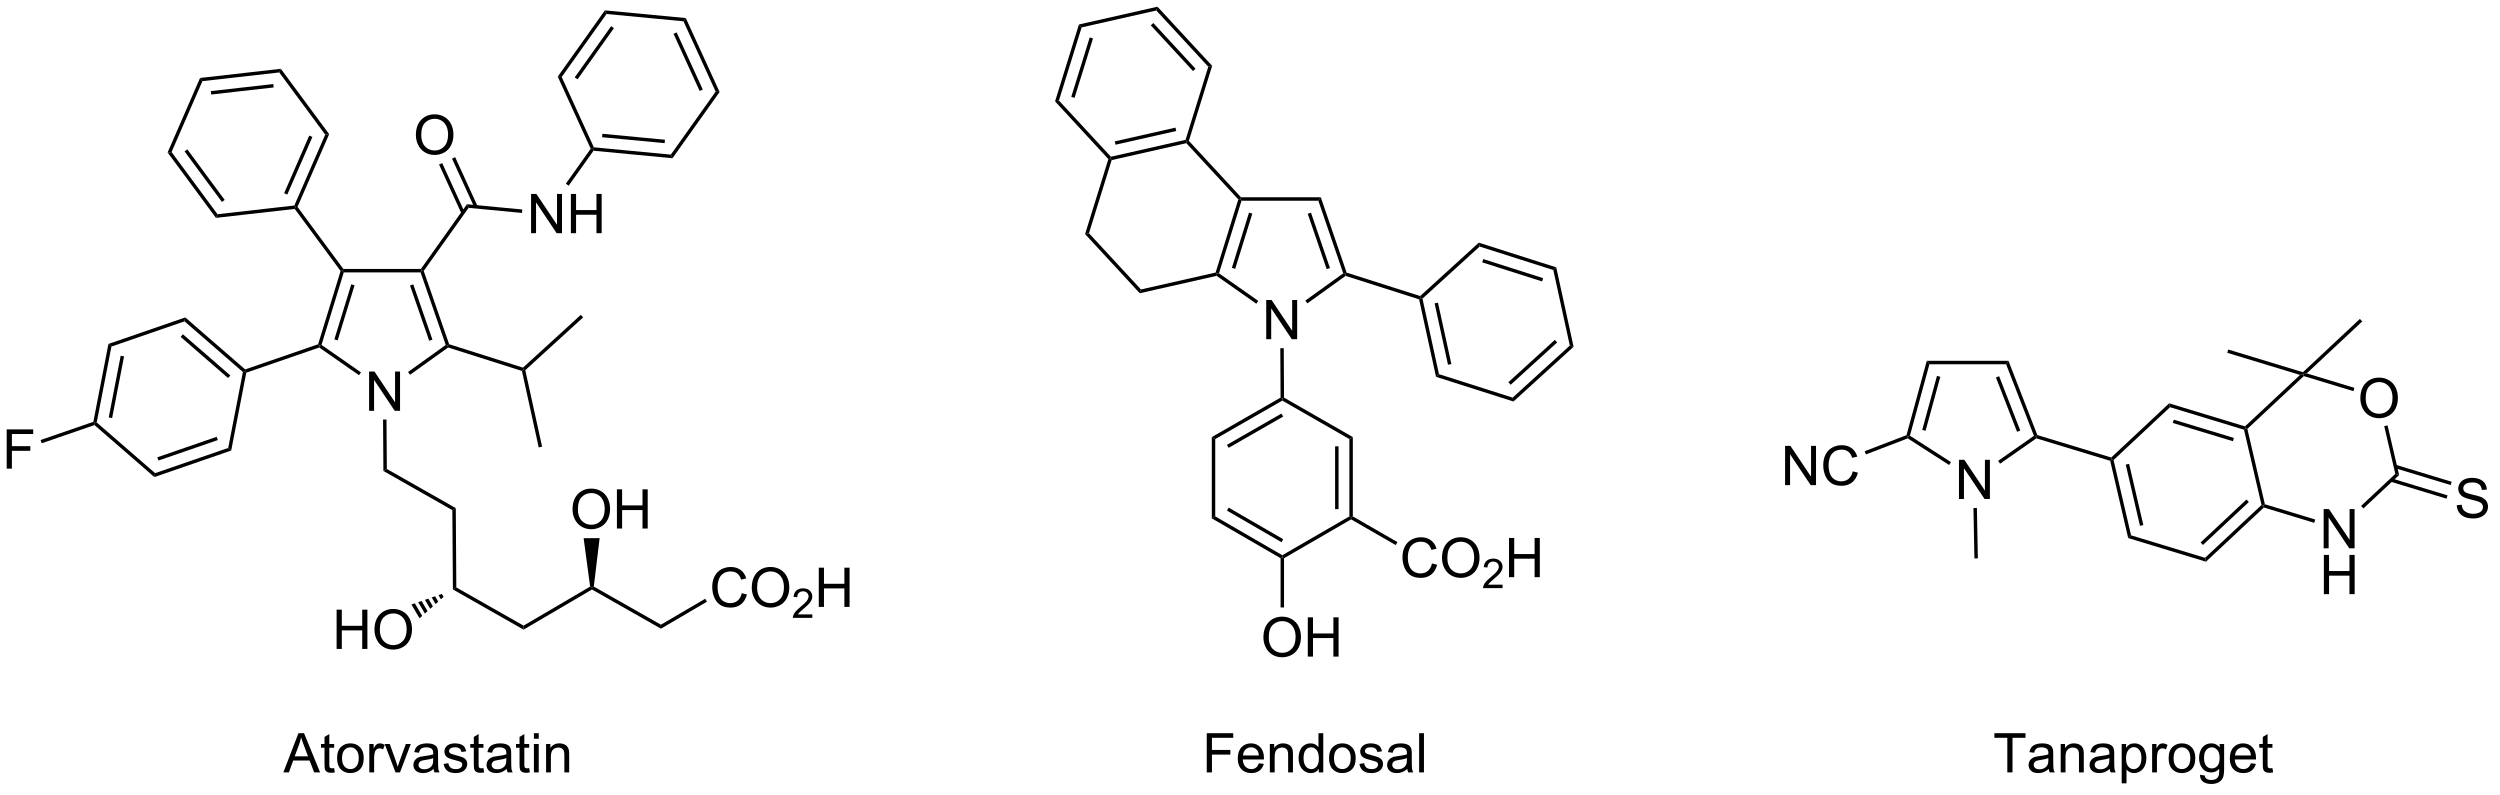 <?xml version="1.0" encoding="UTF-8"?>
<!DOCTYPE svg PUBLIC '-//W3C//DTD SVG 1.0//EN'
          'http://www.w3.org/TR/2001/REC-SVG-20010904/DTD/svg10.dtd'>
<svg stroke-dasharray="none" shape-rendering="auto" xmlns="http://www.w3.org/2000/svg" font-family="'Dialog'" text-rendering="auto" width="497" fill-opacity="1" color-interpolation="auto" color-rendering="auto" preserveAspectRatio="xMidYMid meet" font-size="12px" viewBox="0 0 497 158" fill="black" xmlns:xlink="http://www.w3.org/1999/xlink" stroke="black" image-rendering="auto" stroke-miterlimit="10" stroke-linecap="square" stroke-linejoin="miter" font-style="normal" stroke-width="1" height="158" stroke-dashoffset="0" font-weight="normal" stroke-opacity="1"
><!--Generated by the Batik Graphics2D SVG Generator--><defs id="genericDefs"
  /><g
  ><defs id="defs1"
    ><clipPath clipPathUnits="userSpaceOnUse" id="clipPath1"
      ><path d="M1.317 0.646 L373.405 0.646 L373.405 118.577 L1.317 118.577 L1.317 0.646 Z"
      /></clipPath
      ><clipPath clipPathUnits="userSpaceOnUse" id="clipPath2"
      ><path d="M0.18 3.774 L0.18 118.427 L361.923 118.427 L361.923 3.774 Z"
      /></clipPath
    ></defs
    ><g transform="scale(1.333,1.333) translate(-1.317,-0.646) matrix(1.029,0,0,1.029,1.131,-3.236)"
    ><path d="M53.676 63.311 L53.676 57.62 L54.45 57.62 L57.439 62.087 L57.439 57.62 L58.161 57.62 L58.161 63.311 L57.387 63.311 L54.398 58.839 L54.398 63.311 L53.676 63.311 Z" stroke="none" clip-path="url(#clipPath2)"
    /></g
    ><g transform="matrix(1.371,0,0,1.371,-0.247,-5.176)"
    ><path d="M65.307 53.688 L65.112 53.888 L64.815 53.794 L61.163 43.274 L61.341 43.024 L61.62 43.064 ZM62.886 53.024 L60.105 45.012 L59.633 45.176 L62.414 53.188 Z" stroke="none" clip-path="url(#clipPath2)"
    /></g
    ><g transform="matrix(1.371,0,0,1.371,-0.247,-5.176)"
    ><path d="M61.212 42.774 L61.341 43.024 L61.163 43.274 L50.028 43.274 L49.844 43.024 L49.97 42.774 Z" stroke="none" clip-path="url(#clipPath2)"
    /></g
    ><g transform="matrix(1.371,0,0,1.371,-0.247,-5.176)"
    ><path d="M49.568 43.071 L49.844 43.024 L50.028 43.274 L46.801 53.787 L46.509 53.888 L46.307 53.693 ZM51.117 44.996 L48.663 52.989 L49.141 53.135 L51.594 45.143 Z" stroke="none" clip-path="url(#clipPath2)"
    /></g
    ><g transform="matrix(1.371,0,0,1.371,-0.247,-5.176)"
    ><path d="M46.47 54.166 L46.509 53.888 L46.801 53.787 L52.522 57.772 L52.237 58.182 Z" stroke="none" clip-path="url(#clipPath2)"
    /></g
    ><g transform="matrix(1.371,0,0,1.371,-0.247,-5.176)"
    ><path d="M59.641 58.119 L59.349 57.712 L64.815 53.794 L65.112 53.888 L65.156 54.164 Z" stroke="none" clip-path="url(#clipPath2)"
    /></g
    ><g transform="matrix(1.371,0,0,1.371,-0.247,-5.176)"
    ><path d="M46.307 53.693 L46.509 53.888 L46.47 54.166 L35.893 57.816 L35.675 57.626 L35.73 57.343 Z" stroke="none" clip-path="url(#clipPath2)"
    /></g
    ><g transform="matrix(1.371,0,0,1.371,-0.247,-5.176)"
    ><path d="M49.97 42.774 L49.844 43.024 L49.568 43.071 L42.917 34.072 L43.032 33.808 L43.319 33.775 Z" stroke="none" clip-path="url(#clipPath2)"
    /></g
    ><g transform="matrix(1.371,0,0,1.371,-0.247,-5.176)"
    ><path d="M55.724 64.612 L56.224 64.609 L56.272 71.775 L55.774 72.067 Z" stroke="none" clip-path="url(#clipPath2)"
    /></g
    ><g transform="matrix(1.371,0,0,1.371,-0.247,-5.176)"
    ><path d="M35.73 57.343 L35.675 57.626 L35.403 57.72 L26.936 50.371 L27.046 49.804 ZM33.58 58.217 L26.701 52.245 L26.373 52.623 L33.252 58.595 Z" stroke="none" clip-path="url(#clipPath2)"
    /></g
    ><g transform="matrix(1.371,0,0,1.371,-0.247,-5.176)"
    ><path d="M27.046 49.804 L26.936 50.371 L16.338 54.028 L15.902 53.649 Z" stroke="none" clip-path="url(#clipPath2)"
    /></g
    ><g transform="matrix(1.371,0,0,1.371,-0.247,-5.176)"
    ><path d="M15.902 53.649 L16.338 54.028 L14.206 65.035 L13.934 65.129 L13.716 64.94 ZM17.68 55.358 L15.947 64.302 L16.438 64.397 L18.171 55.453 Z" stroke="none" clip-path="url(#clipPath2)"
    /></g
    ><g transform="matrix(1.371,0,0,1.371,-0.247,-5.176)"
    ><path d="M13.879 65.412 L13.934 65.129 L14.206 65.035 L22.672 72.384 L22.563 72.951 Z" stroke="none" clip-path="url(#clipPath2)"
    /></g
    ><g transform="matrix(1.371,0,0,1.371,-0.247,-5.176)"
    ><path d="M22.563 72.951 L22.672 72.384 L33.271 68.727 L33.707 69.106 ZM23.154 70.557 L31.765 67.586 L31.602 67.113 L22.991 70.085 Z" stroke="none" clip-path="url(#clipPath2)"
    /></g
    ><g transform="matrix(1.371,0,0,1.371,-0.247,-5.176)"
    ><path d="M33.707 69.106 L33.271 68.727 L35.403 57.72 L35.675 57.626 L35.893 57.816 Z" stroke="none" clip-path="url(#clipPath2)"
    /></g
    ><g transform="matrix(1.371,0,0,1.371,-0.247,-5.176)"
    ><path d="M43.319 33.775 L43.032 33.808 L42.861 33.575 L47.337 23.297 L47.911 23.232 ZM41.841 31.985 L45.478 23.633 L45.02 23.433 L41.382 31.786 Z" stroke="none" clip-path="url(#clipPath2)"
    /></g
    ><g transform="matrix(1.371,0,0,1.371,-0.247,-5.176)"
    ><path d="M47.911 23.232 L47.337 23.297 L40.673 14.28 L40.904 13.751 Z" stroke="none" clip-path="url(#clipPath2)"
    /></g
    ><g transform="matrix(1.371,0,0,1.371,-0.247,-5.176)"
    ><path d="M40.904 13.751 L40.673 14.28 L29.533 15.543 L29.19 15.079 ZM39.806 15.959 L30.754 16.985 L30.811 17.482 L39.862 16.456 Z" stroke="none" clip-path="url(#clipPath2)"
    /></g
    ><g transform="matrix(1.371,0,0,1.371,-0.247,-5.176)"
    ><path d="M29.19 15.079 L29.533 15.543 L25.057 25.822 L24.483 25.887 Z" stroke="none" clip-path="url(#clipPath2)"
    /></g
    ><g transform="matrix(1.371,0,0,1.371,-0.247,-5.176)"
    ><path d="M24.483 25.887 L25.057 25.822 L31.721 34.838 L31.49 35.368 ZM26.944 25.734 L32.359 33.06 L32.761 32.763 L27.346 25.437 Z" stroke="none" clip-path="url(#clipPath2)"
    /></g
    ><g transform="matrix(1.371,0,0,1.371,-0.247,-5.176)"
    ><path d="M31.49 35.368 L31.721 34.838 L42.861 33.575 L43.032 33.808 L42.917 34.072 Z" stroke="none" clip-path="url(#clipPath2)"
    /></g
    ><g transform="matrix(1.371,0,0,1.371,-0.247,-5.176)"
    ><path d="M1.152 71.73 L1.152 66.039 L4.993 66.039 L4.993 66.71 L1.905 66.71 L1.905 68.472 L4.576 68.472 L4.576 69.145 L1.905 69.145 L1.905 71.73 L1.152 71.73 Z" stroke="none" clip-path="url(#clipPath2)"
    /></g
    ><g transform="matrix(1.371,0,0,1.371,-0.247,-5.176)"
    ><path d="M13.716 64.94 L13.934 65.129 L13.879 65.412 L6.226 68.053 L6.063 67.58 Z" stroke="none" clip-path="url(#clipPath2)"
    /></g
    ><g transform="matrix(1.371,0,0,1.371,-0.247,-5.176)"
    ><path d="M65.156 54.164 L65.112 53.888 L65.307 53.688 L76.011 57.085 L76.073 57.367 L75.86 57.562 Z" stroke="none" clip-path="url(#clipPath2)"
    /></g
    ><g transform="matrix(1.371,0,0,1.371,-0.247,-5.176)"
    ><path d="M76.349 57.454 L76.073 57.367 L76.011 57.085 L84.398 49.429 L84.736 49.798 Z" stroke="none" clip-path="url(#clipPath2)"
    /></g
    ><g transform="matrix(1.371,0,0,1.371,-0.247,-5.176)"
    ><path d="M75.86 57.562 L76.073 57.367 L76.349 57.454 L78.785 68.545 L78.297 68.653 Z" stroke="none" clip-path="url(#clipPath2)"
    /></g
    ><g transform="matrix(1.371,0,0,1.371,-0.247,-5.176)"
    ><path d="M61.62 43.064 L61.341 43.024 L61.212 42.774 L67.888 33.391 L68.128 33.916 Z" stroke="none" clip-path="url(#clipPath2)"
    /></g
    ><g transform="matrix(1.371,0,0,1.371,-0.247,-5.176)"
    ><path d="M60.487 23.373 Q60.487 21.955 61.247 21.155 Q62.008 20.353 63.212 20.353 Q63.998 20.353 64.63 20.731 Q65.264 21.106 65.595 21.779 Q65.929 22.452 65.929 23.306 Q65.929 24.172 65.58 24.856 Q65.23 25.539 64.588 25.891 Q63.949 26.243 63.206 26.243 Q62.404 26.243 61.77 25.855 Q61.139 25.464 60.813 24.794 Q60.487 24.121 60.487 23.373 ZM61.263 23.383 Q61.263 24.413 61.814 25.006 Q62.368 25.596 63.204 25.596 Q64.053 25.596 64.601 24.998 Q65.153 24.4 65.153 23.303 Q65.153 22.607 64.917 22.089 Q64.682 21.572 64.229 21.287 Q63.778 21 63.214 21 Q62.415 21 61.837 21.551 Q61.263 22.1 61.263 23.383 Z" stroke="none" clip-path="url(#clipPath2)"
    /></g
    ><g transform="matrix(1.371,0,0,1.371,-0.247,-5.176)"
    ><path d="M69.425 33.662 L66.181 26.567 L65.726 26.775 L68.97 33.87 ZM67.542 34.523 L64.299 27.428 L63.844 27.636 L67.088 34.731 Z" stroke="none" clip-path="url(#clipPath2)"
    /></g
    ><g transform="matrix(1.371,0,0,1.371,-0.247,-5.176)"
    ><path d="M77.187 37.591 L77.187 31.9 L77.961 31.9 L80.95 36.367 L80.95 31.9 L81.672 31.9 L81.672 37.591 L80.898 37.591 L77.909 33.119 L77.909 37.591 L77.187 37.591 ZM82.959 37.591 L82.959 31.9 L83.712 31.9 L83.712 34.237 L86.67 34.237 L86.67 31.9 L87.423 31.9 L87.423 37.591 L86.67 37.591 L86.67 34.908 L83.712 34.908 L83.712 37.591 L82.959 37.591 Z" stroke="none" clip-path="url(#clipPath2)"
    /></g
    ><g transform="matrix(1.371,0,0,1.371,-0.247,-5.176)"
    ><path d="M68.128 33.916 L67.888 33.391 L75.914 34.154 L75.867 34.651 Z" stroke="none" clip-path="url(#clipPath2)"
    /></g
    ><g transform="matrix(1.371,0,0,1.371,-0.247,-5.176)"
    ><path d="M55.774 72.067 L56.272 71.775 L66.271 77.456 L65.773 77.749 Z" stroke="none" clip-path="url(#clipPath2)"
    /></g
    ><g transform="matrix(1.371,0,0,1.371,-0.247,-5.176)"
    ><path d="M65.773 77.749 L66.271 77.456 L66.349 88.956 L65.851 89.248 Z" stroke="none" clip-path="url(#clipPath2)"
    /></g
    ><g transform="matrix(1.371,0,0,1.371,-0.247,-5.176)"
    ><path d="M65.851 89.248 L66.349 88.956 L76.097 94.495 L76.1 95.073 Z" stroke="none" clip-path="url(#clipPath2)"
    /></g
    ><g transform="matrix(1.371,0,0,1.371,-0.247,-5.176)"
    ><path d="M76.1 95.073 L76.097 94.495 L85.75 88.834 L86.018 88.966 L86.02 89.255 Z" stroke="none" clip-path="url(#clipPath2)"
    /></g
    ><g transform="matrix(1.371,0,0,1.371,-0.247,-5.176)"
    ><path d="M86.02 89.255 L86.018 88.966 L86.284 88.83 L96.015 94.359 L96.019 94.937 Z" stroke="none" clip-path="url(#clipPath2)"
    /></g
    ><g transform="matrix(1.371,0,0,1.371,-0.247,-5.176)"
    ><path d="M107.735 89.785 L108.488 89.974 Q108.253 90.903 107.637 91.392 Q107.021 91.879 106.133 91.879 Q105.212 91.879 104.635 91.503 Q104.06 91.128 103.757 90.419 Q103.457 89.707 103.457 88.892 Q103.457 88.002 103.796 87.342 Q104.138 86.68 104.764 86.335 Q105.391 85.991 106.144 85.991 Q106.998 85.991 107.58 86.426 Q108.162 86.861 108.392 87.65 L107.65 87.823 Q107.453 87.202 107.075 86.92 Q106.7 86.636 106.128 86.636 Q105.473 86.636 105.031 86.951 Q104.591 87.264 104.412 87.795 Q104.234 88.326 104.234 88.887 Q104.234 89.614 104.446 90.155 Q104.658 90.696 105.103 90.965 Q105.551 91.232 106.071 91.232 Q106.703 91.232 107.14 90.867 Q107.58 90.502 107.735 89.785 ZM109.188 89.009 Q109.188 87.591 109.949 86.791 Q110.71 85.989 111.913 85.989 Q112.7 85.989 113.331 86.366 Q113.966 86.742 114.297 87.415 Q114.631 88.087 114.631 88.941 Q114.631 89.808 114.281 90.492 Q113.932 91.175 113.29 91.527 Q112.651 91.879 111.908 91.879 Q111.106 91.879 110.472 91.49 Q109.84 91.1 109.514 90.429 Q109.188 89.757 109.188 89.009 ZM109.965 89.019 Q109.965 90.049 110.516 90.642 Q111.07 91.232 111.906 91.232 Q112.754 91.232 113.303 90.634 Q113.854 90.036 113.854 88.939 Q113.854 88.243 113.619 87.725 Q113.383 87.207 112.93 86.923 Q112.48 86.636 111.916 86.636 Q111.116 86.636 110.539 87.187 Q109.965 87.735 109.965 89.019 Z" stroke="none" clip-path="url(#clipPath2)"
    /></g
    ><g transform="matrix(1.371,0,0,1.371,-0.247,-5.176)"
    ><path d="M117.97 92.866 L117.97 93.37 L115.148 93.37 Q115.142 93.18 115.21 93.005 Q115.317 92.718 115.554 92.439 Q115.793 92.159 116.241 91.792 Q116.936 91.222 117.18 90.888 Q117.425 90.554 117.425 90.257 Q117.425 89.947 117.202 89.733 Q116.98 89.518 116.621 89.518 Q116.243 89.518 116.016 89.745 Q115.789 89.972 115.787 90.374 L115.247 90.319 Q115.303 89.716 115.665 89.401 Q116.025 89.085 116.633 89.085 Q117.248 89.085 117.605 89.426 Q117.965 89.766 117.965 90.269 Q117.965 90.525 117.86 90.773 Q117.755 91.02 117.51 91.293 Q117.268 91.567 116.703 92.045 Q116.231 92.441 116.097 92.582 Q115.963 92.724 115.876 92.866 L117.97 92.866 Z" stroke="none" clip-path="url(#clipPath2)"
    /></g
    ><g transform="matrix(1.371,0,0,1.371,-0.247,-5.176)"
    ><path d="M118.906 91.78 L118.906 86.09 L119.659 86.09 L119.659 88.426 L122.618 88.426 L122.618 86.09 L123.371 86.09 L123.371 91.78 L122.618 91.78 L122.618 89.097 L119.659 89.097 L119.659 91.78 L118.906 91.78 Z" stroke="none" clip-path="url(#clipPath2)"
    /></g
    ><g transform="matrix(1.371,0,0,1.371,-0.247,-5.176)"
    ><path d="M96.019 94.937 L96.015 94.359 L102.435 90.594 L102.688 91.025 Z" stroke="none" clip-path="url(#clipPath2)"
    /></g
    ><g transform="matrix(1.371,0,0,1.371,-0.247,-5.176)"
    ><path d="M48.991 97.87 L48.991 92.179 L49.744 92.179 L49.744 94.516 L52.702 94.516 L52.702 92.179 L53.455 92.179 L53.455 97.87 L52.702 97.87 L52.702 95.186 L49.744 95.186 L49.744 97.87 L48.991 97.87 ZM54.481 95.098 Q54.481 93.68 55.242 92.88 Q56.003 92.078 57.206 92.078 Q57.993 92.078 58.624 92.456 Q59.258 92.831 59.59 93.504 Q59.924 94.177 59.924 95.031 Q59.924 95.898 59.574 96.581 Q59.225 97.264 58.583 97.616 Q57.944 97.968 57.201 97.968 Q56.399 97.968 55.765 97.58 Q55.133 97.189 54.807 96.519 Q54.481 95.846 54.481 95.098 ZM55.258 95.109 Q55.258 96.139 55.809 96.731 Q56.363 97.321 57.199 97.321 Q58.047 97.321 58.596 96.724 Q59.147 96.126 59.147 95.028 Q59.147 94.332 58.912 93.815 Q58.676 93.297 58.223 93.013 Q57.773 92.725 57.209 92.725 Q56.409 92.725 55.832 93.276 Q55.258 93.825 55.258 95.109 Z" stroke="none" clip-path="url(#clipPath2)"
    /></g
    ><g transform="matrix(1.371,0,0,1.371,-0.247,-5.176)"
    ><path d="M64.501 90.33 L64.114 90.674 L63.759 90.069 L64.249 89.898 ZM63.726 91.019 L63.339 91.363 L62.779 90.409 L63.269 90.239 ZM62.951 91.708 L62.563 92.052 L61.799 90.749 L62.289 90.579 ZM62.176 92.397 L61.788 92.741 L60.819 91.089 L61.309 90.919 ZM61.401 93.086 L61.013 93.43 L59.839 91.429 L60.329 91.259 Z" stroke="none" clip-path="url(#clipPath2)"
    /></g
    ><g transform="matrix(1.371,0,0,1.371,-0.247,-5.176)"
    ><path d="M83.2 77.645 Q83.2 76.227 83.961 75.427 Q84.722 74.625 85.925 74.625 Q86.712 74.625 87.344 75.003 Q87.978 75.378 88.309 76.051 Q88.643 76.724 88.643 77.578 Q88.643 78.445 88.293 79.128 Q87.944 79.811 87.302 80.163 Q86.663 80.515 85.92 80.515 Q85.118 80.515 84.484 80.127 Q83.853 79.736 83.526 79.066 Q83.2 78.393 83.2 77.645 ZM83.977 77.655 Q83.977 78.685 84.528 79.278 Q85.082 79.868 85.918 79.868 Q86.766 79.868 87.315 79.27 Q87.866 78.672 87.866 77.575 Q87.866 76.879 87.631 76.361 Q87.395 75.844 86.942 75.559 Q86.492 75.272 85.928 75.272 Q85.128 75.272 84.551 75.823 Q83.977 76.372 83.977 77.655 ZM89.635 80.416 L89.635 74.726 L90.388 74.726 L90.388 77.063 L93.346 77.063 L93.346 74.726 L94.099 74.726 L94.099 80.416 L93.346 80.416 L93.346 77.733 L90.388 77.733 L90.388 80.416 L89.635 80.416 Z" stroke="none" clip-path="url(#clipPath2)"
    /></g
    ><g transform="matrix(1.371,0,0,1.371,-0.247,-5.176)"
    ><path d="M86.284 88.83 L86.018 88.966 L85.75 88.834 L84.809 81.818 L87.129 81.802 Z" stroke="none" clip-path="url(#clipPath2)"
    /></g
    ><g transform="matrix(1.371,0,0,1.371,-0.247,-5.176)"
    ><path d="M82.637 30.702 L82.23 30.412 L85.835 25.343 L86.123 25.371 L86.243 25.633 Z" stroke="none" clip-path="url(#clipPath2)"
    /></g
    ><g transform="matrix(1.371,0,0,1.371,-0.247,-5.176)"
    ><path d="M86.243 25.633 L86.123 25.371 L86.29 25.135 L97.451 26.196 L97.691 26.721 ZM87.485 23.672 L96.554 24.534 L96.601 24.036 L87.532 23.174 Z" stroke="none" clip-path="url(#clipPath2)"
    /></g
    ><g transform="matrix(1.371,0,0,1.371,-0.247,-5.176)"
    ><path d="M97.691 26.721 L97.451 26.196 L103.95 17.061 L104.525 17.115 Z" stroke="none" clip-path="url(#clipPath2)"
    /></g
    ><g transform="matrix(1.371,0,0,1.371,-0.247,-5.176)"
    ><path d="M104.525 17.115 L103.95 17.061 L99.288 6.865 L99.623 6.394 ZM102.086 16.758 L98.297 8.473 L97.843 8.681 L101.631 16.966 Z" stroke="none" clip-path="url(#clipPath2)"
    /></g
    ><g transform="matrix(1.371,0,0,1.371,-0.247,-5.176)"
    ><path d="M99.623 6.394 L99.288 6.865 L88.127 5.804 L87.887 5.279 Z" stroke="none" clip-path="url(#clipPath2)"
    /></g
    ><g transform="matrix(1.371,0,0,1.371,-0.247,-5.176)"
    ><path d="M87.887 5.279 L88.127 5.804 L81.628 14.939 L81.053 14.885 ZM88.798 7.57 L83.517 14.993 L83.924 15.283 L89.205 7.86 Z" stroke="none" clip-path="url(#clipPath2)"
    /></g
    ><g transform="matrix(1.371,0,0,1.371,-0.247,-5.176)"
    ><path d="M81.053 14.885 L81.628 14.939 L86.29 25.135 L86.123 25.371 L85.835 25.343 Z" stroke="none" clip-path="url(#clipPath2)"
    /></g
    ><g transform="matrix(1.371,0,0,1.371,-0.247,-5.176)"
    ><path d="M41.268 115.78 L43.455 110.09 L44.267 110.09 L46.596 115.78 L45.737 115.78 L45.075 114.057 L42.694 114.057 L42.07 115.78 L41.268 115.78 ZM42.911 113.443 L44.842 113.443 L44.246 111.867 Q43.975 111.148 43.843 110.687 Q43.734 111.233 43.537 111.774 L42.911 113.443 ZM48.633 115.154 L48.734 115.772 Q48.439 115.835 48.206 115.835 Q47.825 115.835 47.616 115.716 Q47.406 115.594 47.321 115.397 Q47.235 115.201 47.235 114.572 L47.235 112.201 L46.723 112.201 L46.723 111.658 L47.235 111.658 L47.235 110.636 L47.932 110.216 L47.932 111.658 L48.633 111.658 L48.633 112.201 L47.932 112.201 L47.932 114.611 Q47.932 114.911 47.968 114.996 Q48.004 115.082 48.087 115.133 Q48.172 115.183 48.328 115.183 Q48.444 115.183 48.633 115.154 ZM49.056 113.718 Q49.056 112.574 49.693 112.023 Q50.226 111.565 50.989 111.565 Q51.841 111.565 52.379 112.121 Q52.92 112.677 52.92 113.661 Q52.92 114.455 52.679 114.913 Q52.441 115.369 51.986 115.622 Q51.53 115.874 50.989 115.874 Q50.125 115.874 49.589 115.32 Q49.056 114.763 49.056 113.718 ZM49.776 113.718 Q49.776 114.51 50.12 114.906 Q50.466 115.299 50.989 115.299 Q51.509 115.299 51.853 114.903 Q52.2 114.507 52.2 113.695 Q52.2 112.931 51.853 112.538 Q51.507 112.142 50.989 112.142 Q50.466 112.142 50.12 112.535 Q49.776 112.926 49.776 113.718 ZM53.731 115.78 L53.731 111.658 L54.36 111.658 L54.36 112.281 Q54.601 111.844 54.802 111.704 Q55.007 111.565 55.253 111.565 Q55.605 111.565 55.97 111.79 L55.729 112.437 Q55.473 112.287 55.217 112.287 Q54.989 112.287 54.805 112.424 Q54.624 112.561 54.546 112.807 Q54.43 113.18 54.43 113.622 L54.43 115.78 L53.731 115.78 ZM57.53 115.78 L55.962 111.658 L56.699 111.658 L57.584 114.127 Q57.729 114.525 57.848 114.957 Q57.941 114.631 58.11 114.173 L59.026 111.658 L59.743 111.658 L58.182 115.78 L57.53 115.78 ZM63.05 115.27 Q62.662 115.602 62.302 115.739 Q61.945 115.874 61.533 115.874 Q60.853 115.874 60.488 115.542 Q60.123 115.208 60.123 114.693 Q60.123 114.391 60.26 114.14 Q60.4 113.888 60.623 113.738 Q60.845 113.586 61.125 113.508 Q61.332 113.454 61.746 113.405 Q62.592 113.304 62.993 113.164 Q62.996 113.019 62.996 112.98 Q62.996 112.553 62.799 112.38 Q62.53 112.142 62.002 112.142 Q61.51 112.142 61.275 112.315 Q61.039 112.489 60.928 112.926 L60.245 112.833 Q60.338 112.395 60.55 112.126 Q60.765 111.855 61.169 111.71 Q61.572 111.565 62.103 111.565 Q62.631 111.565 62.959 111.689 Q63.291 111.813 63.446 112.002 Q63.601 112.188 63.663 112.476 Q63.7 112.654 63.7 113.12 L63.7 114.052 Q63.7 115.027 63.744 115.286 Q63.788 115.542 63.92 115.78 L63.19 115.78 Q63.081 115.563 63.05 115.27 ZM62.993 113.71 Q62.613 113.865 61.852 113.974 Q61.42 114.036 61.241 114.114 Q61.062 114.191 60.964 114.341 Q60.868 114.492 60.868 114.673 Q60.868 114.952 61.081 115.138 Q61.293 115.325 61.699 115.325 Q62.103 115.325 62.416 115.149 Q62.732 114.973 62.879 114.665 Q62.993 114.429 62.993 113.966 L62.993 113.71 ZM64.503 114.549 L65.194 114.44 Q65.251 114.856 65.518 115.079 Q65.784 115.299 66.26 115.299 Q66.742 115.299 66.975 115.102 Q67.207 114.906 67.207 114.642 Q67.207 114.406 67.003 114.269 Q66.858 114.176 66.289 114.034 Q65.52 113.839 65.223 113.697 Q64.925 113.555 64.772 113.306 Q64.62 113.055 64.62 112.752 Q64.62 112.476 64.744 112.243 Q64.871 112.007 65.088 111.852 Q65.251 111.73 65.533 111.647 Q65.815 111.565 66.136 111.565 Q66.623 111.565 66.987 111.704 Q67.355 111.844 67.528 112.082 Q67.704 112.32 67.772 112.721 L67.088 112.815 Q67.042 112.496 66.817 112.318 Q66.594 112.139 66.188 112.139 Q65.707 112.139 65.499 112.3 Q65.295 112.457 65.295 112.67 Q65.295 112.807 65.38 112.915 Q65.466 113.027 65.647 113.102 Q65.753 113.141 66.266 113.28 Q67.006 113.477 67.298 113.604 Q67.593 113.731 67.759 113.971 Q67.927 114.212 67.927 114.569 Q67.927 114.918 67.722 115.227 Q67.518 115.534 67.132 115.705 Q66.749 115.874 66.266 115.874 Q65.461 115.874 65.039 115.54 Q64.62 115.206 64.503 114.549 ZM70.282 115.154 L70.383 115.772 Q70.088 115.835 69.855 115.835 Q69.475 115.835 69.265 115.716 Q69.055 115.594 68.97 115.397 Q68.884 115.201 68.884 114.572 L68.884 112.201 L68.372 112.201 L68.372 111.658 L68.884 111.658 L68.884 110.636 L69.581 110.216 L69.581 111.658 L70.282 111.658 L70.282 112.201 L69.581 112.201 L69.581 114.611 Q69.581 114.911 69.617 114.996 Q69.653 115.082 69.736 115.133 Q69.821 115.183 69.977 115.183 Q70.093 115.183 70.282 115.154 ZM73.655 115.27 Q73.267 115.602 72.907 115.739 Q72.55 115.874 72.139 115.874 Q71.458 115.874 71.093 115.542 Q70.728 115.208 70.728 114.693 Q70.728 114.391 70.865 114.14 Q71.005 113.888 71.228 113.738 Q71.45 113.586 71.73 113.508 Q71.937 113.454 72.351 113.405 Q73.197 113.304 73.598 113.164 Q73.601 113.019 73.601 112.98 Q73.601 112.553 73.404 112.38 Q73.135 112.142 72.607 112.142 Q72.115 112.142 71.88 112.315 Q71.644 112.489 71.533 112.926 L70.85 112.833 Q70.943 112.395 71.155 112.126 Q71.37 111.855 71.774 111.71 Q72.177 111.565 72.708 111.565 Q73.236 111.565 73.565 111.689 Q73.896 111.813 74.051 112.002 Q74.206 112.188 74.269 112.476 Q74.305 112.654 74.305 113.12 L74.305 114.052 Q74.305 115.027 74.349 115.286 Q74.393 115.542 74.525 115.78 L73.795 115.78 Q73.686 115.563 73.655 115.27 ZM73.598 113.71 Q73.218 113.865 72.457 113.974 Q72.025 114.036 71.846 114.114 Q71.668 114.191 71.569 114.341 Q71.474 114.492 71.474 114.673 Q71.474 114.952 71.686 115.138 Q71.898 115.325 72.304 115.325 Q72.708 115.325 73.021 115.149 Q73.337 114.973 73.484 114.665 Q73.598 114.429 73.598 113.966 L73.598 113.71 ZM76.912 115.154 L77.013 115.772 Q76.718 115.835 76.485 115.835 Q76.105 115.835 75.895 115.716 Q75.685 115.594 75.6 115.397 Q75.515 115.201 75.515 114.572 L75.515 112.201 L75.002 112.201 L75.002 111.658 L75.515 111.658 L75.515 110.636 L76.211 110.216 L76.211 111.658 L76.912 111.658 L76.912 112.201 L76.211 112.201 L76.211 114.611 Q76.211 114.911 76.247 114.996 Q76.283 115.082 76.366 115.133 Q76.451 115.183 76.607 115.183 Q76.723 115.183 76.912 115.154 ZM77.599 110.892 L77.599 110.09 L78.298 110.09 L78.298 110.892 L77.599 110.892 ZM77.599 115.78 L77.599 111.658 L78.298 111.658 L78.298 115.78 L77.599 115.78 ZM79.363 115.78 L79.363 111.658 L79.992 111.658 L79.992 112.243 Q80.445 111.565 81.304 111.565 Q81.676 111.565 81.987 111.699 Q82.3 111.831 82.455 112.049 Q82.611 112.266 82.673 112.566 Q82.712 112.76 82.712 113.244 L82.712 115.78 L82.013 115.78 L82.013 113.273 Q82.013 112.846 81.93 112.633 Q81.85 112.421 81.643 112.297 Q81.436 112.17 81.156 112.17 Q80.709 112.17 80.385 112.455 Q80.061 112.737 80.061 113.529 L80.061 115.78 L79.363 115.78 Z" stroke="none" clip-path="url(#clipPath2)"
    /></g
    ><g transform="matrix(1.371,0,0,1.371,-0.247,-5.176)"
    ><path d="M183.787 52.965 L183.787 47.274 L184.561 47.274 L187.55 51.74 L187.55 47.274 L188.272 47.274 L188.272 52.965 L187.498 52.965 L184.509 48.493 L184.509 52.965 L183.787 52.965 Z" stroke="none" clip-path="url(#clipPath2)"
    /></g
    ><g transform="matrix(1.371,0,0,1.371,-0.247,-5.176)"
    ><path d="M195.446 43.306 L195.25 43.506 L194.953 43.411 L191.342 32.878 L191.699 32.378 ZM193.03 42.642 L190.278 34.617 L189.805 34.779 L192.556 42.804 Z" stroke="none" clip-path="url(#clipPath2)"
    /></g
    ><g transform="matrix(1.371,0,0,1.371,-0.247,-5.176)"
    ><path d="M191.699 32.378 L191.342 32.878 L180.206 32.878 L180.022 32.628 L180.131 32.378 Z" stroke="none" clip-path="url(#clipPath2)"
    /></g
    ><g transform="matrix(1.371,0,0,1.371,-0.247,-5.176)"
    ><path d="M179.74 32.691 L180.022 32.628 L180.206 32.878 L176.938 43.406 L176.645 43.506 L176.449 43.294 ZM181.293 34.604 L178.807 42.613 L179.285 42.761 L181.771 34.752 Z" stroke="none" clip-path="url(#clipPath2)"
    /></g
    ><g transform="matrix(1.371,0,0,1.371,-0.247,-5.176)"
    ><path d="M176.592 43.774 L176.645 43.506 L176.938 43.406 L182.635 47.406 L182.347 47.815 Z" stroke="none" clip-path="url(#clipPath2)"
    /></g
    ><g transform="matrix(1.371,0,0,1.371,-0.247,-5.176)"
    ><path d="M189.752 47.766 L189.46 47.36 L194.953 43.411 L195.25 43.506 L195.294 43.782 Z" stroke="none" clip-path="url(#clipPath2)"
    /></g
    ><g transform="matrix(1.371,0,0,1.371,-0.247,-5.176)"
    ><path d="M180.131 32.378 L180.022 32.628 L179.74 32.691 L172.203 24.54 L172.289 24.264 L172.571 24.2 Z" stroke="none" clip-path="url(#clipPath2)"
    /></g
    ><g transform="matrix(1.371,0,0,1.371,-0.247,-5.176)"
    ><path d="M172.093 24.052 L172.289 24.264 L172.203 24.54 L161.376 26.991 L161.18 26.779 L161.265 26.503 ZM170.627 22.282 L161.826 24.274 L161.937 24.762 L170.737 22.77 Z" stroke="none" clip-path="url(#clipPath2)"
    /></g
    ><g transform="matrix(1.371,0,0,1.371,-0.247,-5.176)"
    ><path d="M160.898 26.843 L161.18 26.779 L161.376 26.991 L158.084 37.594 L157.521 37.721 Z" stroke="none" clip-path="url(#clipPath2)"
    /></g
    ><g transform="matrix(1.371,0,0,1.371,-0.247,-5.176)"
    ><path d="M157.521 37.721 L158.084 37.594 L165.621 45.745 L165.45 46.297 Z" stroke="none" clip-path="url(#clipPath2)"
    /></g
    ><g transform="matrix(1.371,0,0,1.371,-0.247,-5.176)"
    ><path d="M165.45 46.297 L165.621 45.745 L176.449 43.294 L176.645 43.506 L176.592 43.774 Z" stroke="none" clip-path="url(#clipPath2)"
    /></g
    ><g transform="matrix(1.371,0,0,1.371,-0.247,-5.176)"
    ><path d="M172.571 24.2 L172.289 24.264 L172.093 24.052 L175.384 13.45 L175.947 13.322 Z" stroke="none" clip-path="url(#clipPath2)"
    /></g
    ><g transform="matrix(1.371,0,0,1.371,-0.247,-5.176)"
    ><path d="M175.947 13.322 L175.384 13.45 L167.848 5.298 L168.019 4.747 ZM173.54 13.739 L167.415 7.114 L167.048 7.453 L173.173 14.078 Z" stroke="none" clip-path="url(#clipPath2)"
    /></g
    ><g transform="matrix(1.371,0,0,1.371,-0.247,-5.176)"
    ><path d="M168.019 4.747 L167.848 5.298 L157.02 7.749 L156.628 7.325 Z" stroke="none" clip-path="url(#clipPath2)"
    /></g
    ><g transform="matrix(1.371,0,0,1.371,-0.247,-5.176)"
    ><path d="M156.628 7.325 L157.02 7.749 L153.729 18.352 L153.166 18.479 ZM158.192 9.201 L155.517 17.819 L155.995 17.967 L158.67 9.35 Z" stroke="none" clip-path="url(#clipPath2)"
    /></g
    ><g transform="matrix(1.371,0,0,1.371,-0.247,-5.176)"
    ><path d="M153.166 18.479 L153.729 18.352 L161.265 26.503 L161.18 26.779 L160.898 26.843 Z" stroke="none" clip-path="url(#clipPath2)"
    /></g
    ><g transform="matrix(1.371,0,0,1.371,-0.247,-5.176)"
    ><path d="M195.294 43.782 L195.25 43.506 L195.446 43.306 L206.107 46.705 L206.168 46.987 L205.955 47.181 Z" stroke="none" clip-path="url(#clipPath2)"
    /></g
    ><g transform="matrix(1.371,0,0,1.371,-0.247,-5.176)"
    ><path d="M185.829 54.266 L186.329 54.263 L186.369 61.429 L186.12 61.574 L185.869 61.43 Z" stroke="none" clip-path="url(#clipPath2)"
    /></g
    ><g transform="matrix(1.371,0,0,1.371,-0.247,-5.176)"
    ><path d="M205.955 47.181 L206.168 46.987 L206.444 47.075 L208.835 58.028 L208.408 58.417 ZM208.202 47.766 L210.145 56.666 L210.633 56.56 L208.69 47.66 Z" stroke="none" clip-path="url(#clipPath2)"
    /></g
    ><g transform="matrix(1.371,0,0,1.371,-0.247,-5.176)"
    ><path d="M208.408 58.417 L208.835 58.028 L219.517 61.433 L219.64 61.997 Z" stroke="none" clip-path="url(#clipPath2)"
    /></g
    ><g transform="matrix(1.371,0,0,1.371,-0.247,-5.176)"
    ><path d="M219.64 61.997 L219.517 61.433 L227.807 53.885 L228.357 54.061 ZM219.237 59.565 L225.973 53.432 L225.636 53.062 L218.9 59.195 Z" stroke="none" clip-path="url(#clipPath2)"
    /></g
    ><g transform="matrix(1.371,0,0,1.371,-0.247,-5.176)"
    ><path d="M228.357 54.061 L227.807 53.885 L225.415 42.932 L225.842 42.544 Z" stroke="none" clip-path="url(#clipPath2)"
    /></g
    ><g transform="matrix(1.371,0,0,1.371,-0.247,-5.176)"
    ><path d="M225.842 42.544 L225.415 42.932 L214.733 39.527 L214.61 38.963 ZM223.937 44.109 L215.258 41.342 L215.106 41.818 L223.785 44.585 Z" stroke="none" clip-path="url(#clipPath2)"
    /></g
    ><g transform="matrix(1.371,0,0,1.371,-0.247,-5.176)"
    ><path d="M214.61 38.963 L214.733 39.527 L206.444 47.075 L206.168 46.987 L206.107 46.705 Z" stroke="none" clip-path="url(#clipPath2)"
    /></g
    ><g transform="matrix(1.371,0,0,1.371,-0.247,-5.176)"
    ><path d="M185.869 61.43 L186.12 61.574 L186.12 61.863 L176.395 67.442 L175.895 67.152 ZM185.995 63.744 L178.09 68.279 L178.339 68.713 L186.244 64.178 Z" stroke="none" clip-path="url(#clipPath2)"
    /></g
    ><g transform="matrix(1.371,0,0,1.371,-0.247,-5.176)"
    ><path d="M175.895 67.152 L176.395 67.442 L176.395 78.653 L175.895 78.941 Z" stroke="none" clip-path="url(#clipPath2)"
    /></g
    ><g transform="matrix(1.371,0,0,1.371,-0.247,-5.176)"
    ><path d="M175.895 78.941 L176.395 78.653 L186.12 84.285 L186.12 84.574 L185.87 84.718 ZM178.095 77.817 L185.995 82.393 L186.245 81.96 L178.345 77.385 Z" stroke="none" clip-path="url(#clipPath2)"
    /></g
    ><g transform="matrix(1.371,0,0,1.371,-0.247,-5.176)"
    ><path d="M186.37 84.718 L186.12 84.574 L186.12 84.285 L195.845 78.653 L196.095 78.797 L196.095 79.086 Z" stroke="none" clip-path="url(#clipPath2)"
    /></g
    ><g transform="matrix(1.371,0,0,1.371,-0.247,-5.176)"
    ><path d="M196.345 78.653 L196.095 78.797 L195.845 78.653 L195.845 67.442 L196.345 67.152 ZM194.275 77.604 L194.275 68.496 L193.775 68.496 L193.775 77.604 Z" stroke="none" clip-path="url(#clipPath2)"
    /></g
    ><g transform="matrix(1.371,0,0,1.371,-0.247,-5.176)"
    ><path d="M196.345 67.152 L195.845 67.442 L186.12 61.863 L186.12 61.574 L186.369 61.429 Z" stroke="none" clip-path="url(#clipPath2)"
    /></g
    ><g transform="matrix(1.371,0,0,1.371,-0.247,-5.176)"
    ><path d="M207.822 85.475 L208.575 85.664 Q208.34 86.593 207.724 87.082 Q207.108 87.569 206.22 87.569 Q205.299 87.569 204.722 87.194 Q204.147 86.818 203.845 86.109 Q203.544 85.397 203.544 84.582 Q203.544 83.692 203.883 83.032 Q204.225 82.37 204.851 82.025 Q205.477 81.681 206.231 81.681 Q207.085 81.681 207.667 82.116 Q208.249 82.551 208.48 83.34 L207.737 83.513 Q207.54 82.892 207.162 82.61 Q206.787 82.326 206.215 82.326 Q205.56 82.326 205.118 82.641 Q204.678 82.954 204.499 83.485 Q204.321 84.016 204.321 84.577 Q204.321 85.304 204.533 85.845 Q204.745 86.386 205.19 86.655 Q205.638 86.922 206.158 86.922 Q206.79 86.922 207.227 86.557 Q207.667 86.192 207.822 85.475 ZM209.275 84.699 Q209.275 83.281 210.036 82.481 Q210.797 81.679 212 81.679 Q212.787 81.679 213.418 82.056 Q214.053 82.432 214.384 83.105 Q214.718 83.778 214.718 84.632 Q214.718 85.498 214.368 86.182 Q214.019 86.865 213.377 87.217 Q212.738 87.569 211.995 87.569 Q211.193 87.569 210.559 87.181 Q209.927 86.79 209.601 86.12 Q209.275 85.447 209.275 84.699 ZM210.052 84.709 Q210.052 85.739 210.603 86.332 Q211.157 86.922 211.993 86.922 Q212.841 86.922 213.39 86.324 Q213.941 85.726 213.941 84.629 Q213.941 83.933 213.706 83.415 Q213.47 82.898 213.017 82.613 Q212.567 82.326 212.003 82.326 Q211.203 82.326 210.626 82.877 Q210.052 83.425 210.052 84.709 Z" stroke="none" clip-path="url(#clipPath2)"
    /></g
    ><g transform="matrix(1.371,0,0,1.371,-0.247,-5.176)"
    ><path d="M218.057 88.556 L218.057 89.06 L215.235 89.06 Q215.229 88.87 215.297 88.695 Q215.404 88.408 215.641 88.129 Q215.88 87.849 216.328 87.482 Q217.023 86.912 217.267 86.578 Q217.512 86.244 217.512 85.947 Q217.512 85.637 217.289 85.423 Q217.067 85.208 216.708 85.208 Q216.33 85.208 216.103 85.435 Q215.876 85.662 215.874 86.064 L215.334 86.009 Q215.391 85.406 215.751 85.091 Q216.113 84.775 216.72 84.775 Q217.335 84.775 217.692 85.117 Q218.052 85.456 218.052 85.959 Q218.052 86.215 217.947 86.463 Q217.842 86.71 217.597 86.984 Q217.355 87.257 216.79 87.735 Q216.318 88.131 216.184 88.272 Q216.05 88.414 215.963 88.556 L218.057 88.556 Z" stroke="none" clip-path="url(#clipPath2)"
    /></g
    ><g transform="matrix(1.371,0,0,1.371,-0.247,-5.176)"
    ><path d="M218.993 87.47 L218.993 81.78 L219.746 81.78 L219.746 84.117 L222.704 84.117 L222.704 81.78 L223.458 81.78 L223.458 87.47 L222.704 87.47 L222.704 84.787 L219.746 84.787 L219.746 87.47 L218.993 87.47 Z" stroke="none" clip-path="url(#clipPath2)"
    /></g
    ><g transform="matrix(1.371,0,0,1.371,-0.247,-5.176)"
    ><path d="M196.095 79.086 L196.095 78.797 L196.345 78.653 L202.814 82.382 L202.564 82.815 Z" stroke="none" clip-path="url(#clipPath2)"
    /></g
    ><g transform="matrix(1.371,0,0,1.371,-0.247,-5.176)"
    ><path d="M183.381 96.213 Q183.381 94.795 184.141 93.995 Q184.902 93.193 186.106 93.193 Q186.892 93.193 187.524 93.57 Q188.158 93.946 188.489 94.619 Q188.823 95.291 188.823 96.145 Q188.823 97.012 188.474 97.696 Q188.124 98.379 187.482 98.731 Q186.843 99.083 186.1 99.083 Q185.298 99.083 184.664 98.695 Q184.033 98.304 183.707 97.633 Q183.381 96.961 183.381 96.213 ZM184.157 96.223 Q184.157 97.253 184.708 97.846 Q185.262 98.436 186.098 98.436 Q186.947 98.436 187.495 97.838 Q188.047 97.24 188.047 96.143 Q188.047 95.447 187.811 94.929 Q187.576 94.412 187.123 94.127 Q186.672 93.84 186.108 93.84 Q185.309 93.84 184.731 94.391 Q184.157 94.939 184.157 96.223 ZM189.815 98.984 L189.815 93.294 L190.568 93.294 L190.568 95.63 L193.526 95.63 L193.526 93.294 L194.279 93.294 L194.279 98.984 L193.526 98.984 L193.526 96.301 L190.568 96.301 L190.568 98.984 L189.815 98.984 Z" stroke="none" clip-path="url(#clipPath2)"
    /></g
    ><g transform="matrix(1.371,0,0,1.371,-0.247,-5.176)"
    ><path d="M185.87 84.718 L186.12 84.574 L186.37 84.718 L186.37 91.859 L185.87 91.859 Z" stroke="none" clip-path="url(#clipPath2)"
    /></g
    ><g transform="matrix(1.371,0,0,1.371,-0.247,-5.176)"
    ><path d="M175.163 115.78 L175.163 110.09 L179.004 110.09 L179.004 110.76 L175.916 110.76 L175.916 112.522 L178.587 112.522 L178.587 113.195 L175.916 113.195 L175.916 115.78 L175.163 115.78 ZM182.714 114.453 L183.435 114.541 Q183.265 115.175 182.802 115.524 Q182.341 115.874 181.624 115.874 Q180.718 115.874 180.188 115.317 Q179.66 114.758 179.66 113.754 Q179.66 112.714 180.196 112.139 Q180.731 111.565 181.585 111.565 Q182.411 111.565 182.934 112.129 Q183.459 112.69 183.459 113.71 Q183.459 113.772 183.456 113.896 L180.382 113.896 Q180.421 114.577 180.765 114.939 Q181.112 115.299 181.627 115.299 Q182.012 115.299 182.284 115.097 Q182.556 114.895 182.714 114.453 ZM180.421 113.322 L182.721 113.322 Q182.675 112.802 182.457 112.543 Q182.124 112.139 181.593 112.139 Q181.112 112.139 180.783 112.463 Q180.454 112.784 180.421 113.322 ZM184.314 115.78 L184.314 111.658 L184.943 111.658 L184.943 112.243 Q185.396 111.565 186.255 111.565 Q186.628 111.565 186.938 111.699 Q187.251 111.831 187.407 112.049 Q187.562 112.266 187.624 112.566 Q187.663 112.76 187.663 113.244 L187.663 115.78 L186.964 115.78 L186.964 113.273 Q186.964 112.846 186.881 112.633 Q186.801 112.421 186.594 112.297 Q186.387 112.17 186.107 112.17 Q185.66 112.17 185.336 112.455 Q185.013 112.737 185.013 113.529 L185.013 115.78 L184.314 115.78 ZM191.409 115.78 L191.409 115.26 Q191.018 115.874 190.257 115.874 Q189.763 115.874 189.349 115.602 Q188.937 115.33 188.71 114.844 Q188.482 114.354 188.482 113.723 Q188.482 113.104 188.686 112.602 Q188.893 112.1 189.305 111.834 Q189.716 111.565 190.226 111.565 Q190.599 111.565 190.889 111.722 Q191.181 111.878 191.362 112.131 L191.362 110.09 L192.058 110.09 L192.058 115.78 L191.409 115.78 ZM189.201 113.723 Q189.201 114.515 189.535 114.908 Q189.869 115.299 190.322 115.299 Q190.78 115.299 191.101 114.924 Q191.422 114.549 191.422 113.78 Q191.422 112.934 191.096 112.538 Q190.77 112.142 190.291 112.142 Q189.825 112.142 189.512 112.522 Q189.201 112.903 189.201 113.723 ZM192.896 113.718 Q192.896 112.574 193.532 112.023 Q194.065 111.565 194.829 111.565 Q195.68 111.565 196.218 112.121 Q196.759 112.677 196.759 113.661 Q196.759 114.455 196.519 114.913 Q196.28 115.369 195.825 115.622 Q195.37 115.874 194.829 115.874 Q193.964 115.874 193.429 115.32 Q192.896 114.763 192.896 113.718 ZM193.615 113.718 Q193.615 114.51 193.959 114.906 Q194.306 115.299 194.829 115.299 Q195.349 115.299 195.693 114.903 Q196.04 114.507 196.04 113.695 Q196.04 112.931 195.693 112.538 Q195.346 112.142 194.829 112.142 Q194.306 112.142 193.959 112.535 Q193.615 112.926 193.615 113.718 ZM197.299 114.549 L197.99 114.44 Q198.047 114.856 198.313 115.079 Q198.58 115.299 199.056 115.299 Q199.537 115.299 199.77 115.102 Q200.003 114.906 200.003 114.642 Q200.003 114.406 199.799 114.269 Q199.654 114.176 199.084 114.034 Q198.316 113.839 198.018 113.697 Q197.721 113.555 197.568 113.306 Q197.415 113.055 197.415 112.752 Q197.415 112.476 197.54 112.243 Q197.666 112.007 197.884 111.852 Q198.047 111.73 198.329 111.647 Q198.611 111.565 198.932 111.565 Q199.418 111.565 199.783 111.704 Q200.151 111.844 200.324 112.082 Q200.5 112.32 200.567 112.721 L199.884 112.815 Q199.838 112.496 199.612 112.318 Q199.39 112.139 198.984 112.139 Q198.502 112.139 198.295 112.3 Q198.091 112.457 198.091 112.67 Q198.091 112.807 198.176 112.915 Q198.262 113.027 198.443 113.102 Q198.549 113.141 199.061 113.28 Q199.801 113.477 200.094 113.604 Q200.389 113.731 200.554 113.971 Q200.723 114.212 200.723 114.569 Q200.723 114.918 200.518 115.227 Q200.314 115.534 199.928 115.705 Q199.545 115.874 199.061 115.874 Q198.256 115.874 197.835 115.54 Q197.415 115.206 197.299 114.549 ZM204.242 115.27 Q203.854 115.602 203.494 115.739 Q203.137 115.874 202.726 115.874 Q202.045 115.874 201.68 115.542 Q201.315 115.208 201.315 114.693 Q201.315 114.391 201.452 114.14 Q201.592 113.888 201.815 113.738 Q202.037 113.586 202.317 113.508 Q202.524 113.454 202.938 113.405 Q203.784 113.304 204.185 113.164 Q204.188 113.019 204.188 112.98 Q204.188 112.553 203.991 112.38 Q203.722 112.142 203.194 112.142 Q202.702 112.142 202.467 112.315 Q202.231 112.489 202.12 112.926 L201.437 112.833 Q201.53 112.395 201.742 112.126 Q201.957 111.855 202.361 111.71 Q202.764 111.565 203.295 111.565 Q203.823 111.565 204.152 111.689 Q204.483 111.813 204.638 112.002 Q204.793 112.188 204.856 112.476 Q204.892 112.654 204.892 113.12 L204.892 114.052 Q204.892 115.027 204.936 115.286 Q204.98 115.542 205.112 115.78 L204.382 115.78 Q204.273 115.563 204.242 115.27 ZM204.185 113.71 Q203.805 113.865 203.044 113.974 Q202.612 114.036 202.433 114.114 Q202.255 114.191 202.156 114.341 Q202.061 114.492 202.061 114.673 Q202.061 114.952 202.273 115.138 Q202.485 115.325 202.891 115.325 Q203.295 115.325 203.608 115.149 Q203.924 114.973 204.071 114.665 Q204.185 114.429 204.185 113.966 L204.185 113.71 ZM205.959 115.78 L205.959 110.09 L206.658 110.09 L206.658 115.78 L205.959 115.78 Z" stroke="none" clip-path="url(#clipPath2)"
    /></g
    ><g transform="matrix(1.371,0,0,1.371,-0.247,-5.176)"
    ><path d="M284.238 76.136 L284.238 70.445 L285.012 70.445 L288.001 74.912 L288.001 70.445 L288.723 70.445 L288.723 76.136 L287.949 76.136 L284.96 71.664 L284.96 76.136 L284.238 76.136 Z" stroke="none" clip-path="url(#clipPath2)"
    /></g
    ><g transform="matrix(1.371,0,0,1.371,-0.247,-5.176)"
    ><path d="M295.602 66.861 L295.413 67.065 L295.109 66.973 L291.074 56.597 L291.416 56.097 ZM293.128 66.209 L290.062 58.326 L289.596 58.508 L292.662 66.39 Z" stroke="none" clip-path="url(#clipPath2)"
    /></g
    ><g transform="matrix(1.371,0,0,1.371,-0.247,-5.176)"
    ><path d="M291.416 56.097 L291.074 56.597 L279.954 56.597 L279.573 56.097 Z" stroke="none" clip-path="url(#clipPath2)"
    /></g
    ><g transform="matrix(1.371,0,0,1.371,-0.247,-5.176)"
    ><path d="M279.573 56.097 L279.954 56.597 L277.125 66.954 L276.836 67.065 L276.628 66.877 ZM281.049 58.281 L278.911 66.111 L279.393 66.243 L281.532 58.413 Z" stroke="none" clip-path="url(#clipPath2)"
    /></g
    ><g transform="matrix(1.371,0,0,1.371,-0.247,-5.176)"
    ><path d="M276.807 67.344 L276.836 67.065 L277.125 66.954 L283.077 70.782 L282.807 71.203 Z" stroke="none" clip-path="url(#clipPath2)"
    /></g
    ><g transform="matrix(1.371,0,0,1.371,-0.247,-5.176)"
    ><path d="M290.201 71.011 L289.915 70.601 L295.109 66.973 L295.413 67.065 L295.457 67.34 Z" stroke="none" clip-path="url(#clipPath2)"
    /></g
    ><g transform="matrix(1.371,0,0,1.371,-0.247,-5.176)"
    ><path d="M286.337 77.441 L286.837 77.431 L286.977 84.739 L286.477 84.749 Z" stroke="none" clip-path="url(#clipPath2)"
    /></g
    ><g transform="matrix(1.371,0,0,1.371,-0.247,-5.176)"
    ><path d="M259.025 74.119 L259.025 68.428 L259.799 68.428 L262.788 72.895 L262.788 68.428 L263.51 68.428 L263.51 74.119 L262.736 74.119 L259.747 69.647 L259.747 74.119 L259.025 74.119 ZM268.834 72.124 L269.587 72.313 Q269.352 73.242 268.736 73.731 Q268.12 74.218 267.232 74.218 Q266.311 74.218 265.734 73.842 Q265.159 73.467 264.857 72.758 Q264.557 72.046 264.557 71.231 Q264.557 70.341 264.896 69.681 Q265.237 69.019 265.863 68.674 Q266.49 68.33 267.243 68.33 Q268.097 68.33 268.679 68.765 Q269.261 69.2 269.492 69.989 L268.749 70.162 Q268.552 69.541 268.174 69.259 Q267.799 68.975 267.227 68.975 Q266.572 68.975 266.13 69.29 Q265.69 69.603 265.511 70.134 Q265.333 70.665 265.333 71.226 Q265.333 71.953 265.545 72.494 Q265.757 73.035 266.202 73.304 Q266.65 73.571 267.17 73.571 Q267.802 73.571 268.239 73.206 Q268.679 72.841 268.834 72.124 Z" stroke="none" clip-path="url(#clipPath2)"
    /></g
    ><g transform="matrix(1.371,0,0,1.371,-0.247,-5.176)"
    ><path d="M276.628 66.877 L276.836 67.065 L276.807 67.344 L270.748 69.668 L270.569 69.201 Z" stroke="none" clip-path="url(#clipPath2)"
    /></g
    ><g transform="matrix(1.371,0,0,1.371,-0.247,-5.176)"
    ><path d="M295.457 67.34 L295.413 67.065 L295.602 66.861 L306.313 70.117 L306.378 70.398 L306.167 70.595 Z" stroke="none" clip-path="url(#clipPath2)"
    /></g
    ><g transform="matrix(1.371,0,0,1.371,-0.247,-5.176)"
    ><path d="M306.167 70.595 L306.378 70.398 L306.654 70.482 L309.194 81.401 L308.773 81.796 ZM308.421 71.149 L310.485 80.022 L310.972 79.909 L308.909 71.036 Z" stroke="none" clip-path="url(#clipPath2)"
    /></g
    ><g transform="matrix(1.371,0,0,1.371,-0.247,-5.176)"
    ><path d="M308.773 81.796 L309.194 81.401 L319.921 84.662 L320.052 85.224 Z" stroke="none" clip-path="url(#clipPath2)"
    /></g
    ><g transform="matrix(1.371,0,0,1.371,-0.247,-5.176)"
    ><path d="M320.052 85.224 L319.921 84.662 L328.108 77.002 L328.384 77.086 L328.45 77.367 ZM319.616 82.797 L326.268 76.574 L325.926 76.209 L319.274 82.432 Z" stroke="none" clip-path="url(#clipPath2)"
    /></g
    ><g transform="matrix(1.371,0,0,1.371,-0.247,-5.176)"
    ><path d="M328.595 76.889 L328.384 77.086 L328.108 77.002 L325.568 66.082 L325.779 65.885 L326.055 65.969 Z" stroke="none" clip-path="url(#clipPath2)"
    /></g
    ><g transform="matrix(1.371,0,0,1.371,-0.247,-5.176)"
    ><path d="M325.713 65.604 L325.779 65.885 L325.568 66.082 L314.841 62.822 L314.71 62.26 ZM324.106 67.279 L315.39 64.63 L315.245 65.108 L323.961 67.757 Z" stroke="none" clip-path="url(#clipPath2)"
    /></g
    ><g transform="matrix(1.371,0,0,1.371,-0.247,-5.176)"
    ><path d="M314.71 62.26 L314.841 62.822 L306.654 70.482 L306.378 70.398 L306.313 70.117 Z" stroke="none" clip-path="url(#clipPath2)"
    /></g
    ><g transform="matrix(1.371,0,0,1.371,-0.247,-5.176)"
    ><path d="M291.249 115.78 L291.249 110.76 L289.373 110.76 L289.373 110.09 L293.884 110.09 L293.884 110.76 L292.002 110.76 L292.002 115.78 L291.249 115.78 ZM297.257 115.27 Q296.869 115.602 296.509 115.739 Q296.152 115.874 295.74 115.874 Q295.06 115.874 294.695 115.542 Q294.33 115.208 294.33 114.693 Q294.33 114.391 294.467 114.14 Q294.607 113.888 294.829 113.738 Q295.052 113.586 295.331 113.508 Q295.538 113.454 295.952 113.405 Q296.799 113.304 297.2 113.164 Q297.202 113.019 297.202 112.98 Q297.202 112.553 297.006 112.38 Q296.737 112.142 296.209 112.142 Q295.717 112.142 295.481 112.315 Q295.246 112.489 295.135 112.926 L294.452 112.833 Q294.545 112.395 294.757 112.126 Q294.972 111.855 295.375 111.71 Q295.779 111.565 296.31 111.565 Q296.838 111.565 297.166 111.689 Q297.498 111.813 297.653 112.002 Q297.808 112.188 297.87 112.476 Q297.906 112.654 297.906 113.12 L297.906 114.052 Q297.906 115.027 297.95 115.286 Q297.994 115.542 298.126 115.78 L297.397 115.78 Q297.288 115.563 297.257 115.27 ZM297.2 113.71 Q296.82 113.865 296.059 113.974 Q295.627 114.036 295.448 114.114 Q295.269 114.191 295.171 114.341 Q295.075 114.492 295.075 114.673 Q295.075 114.952 295.287 115.138 Q295.5 115.325 295.906 115.325 Q296.31 115.325 296.623 115.149 Q296.938 114.973 297.086 114.665 Q297.2 114.429 297.2 113.966 L297.2 113.71 ZM298.989 115.78 L298.989 111.658 L299.618 111.658 L299.618 112.243 Q300.071 111.565 300.93 111.565 Q301.303 111.565 301.614 111.699 Q301.927 111.831 302.082 112.049 Q302.237 112.266 302.299 112.566 Q302.338 112.76 302.338 113.244 L302.338 115.78 L301.639 115.78 L301.639 113.273 Q301.639 112.846 301.557 112.633 Q301.476 112.421 301.269 112.297 Q301.062 112.17 300.783 112.17 Q300.335 112.17 300.012 112.455 Q299.688 112.737 299.688 113.529 L299.688 115.78 L298.989 115.78 ZM306.1 115.27 Q305.712 115.602 305.352 115.739 Q304.995 115.874 304.583 115.874 Q303.902 115.874 303.538 115.542 Q303.173 115.208 303.173 114.693 Q303.173 114.391 303.31 114.14 Q303.45 113.888 303.672 113.738 Q303.895 113.586 304.174 113.508 Q304.381 113.454 304.795 113.405 Q305.642 113.304 306.043 113.164 Q306.045 113.019 306.045 112.98 Q306.045 112.553 305.849 112.38 Q305.579 112.142 305.052 112.142 Q304.56 112.142 304.324 112.315 Q304.089 112.489 303.978 112.926 L303.294 112.833 Q303.387 112.395 303.6 112.126 Q303.815 111.855 304.218 111.71 Q304.622 111.565 305.152 111.565 Q305.68 111.565 306.009 111.689 Q306.34 111.813 306.496 112.002 Q306.651 112.188 306.713 112.476 Q306.749 112.654 306.749 113.12 L306.749 114.052 Q306.749 115.027 306.793 115.286 Q306.837 115.542 306.969 115.78 L306.239 115.78 Q306.131 115.563 306.1 115.27 ZM306.043 113.71 Q305.662 113.865 304.901 113.974 Q304.469 114.036 304.291 114.114 Q304.112 114.191 304.014 114.341 Q303.918 114.492 303.918 114.673 Q303.918 114.952 304.13 115.138 Q304.342 115.325 304.749 115.325 Q305.152 115.325 305.466 115.149 Q305.781 114.973 305.929 114.665 Q306.043 114.429 306.043 113.966 L306.043 113.71 ZM307.832 117.362 L307.832 111.658 L308.469 111.658 L308.469 112.194 Q308.694 111.878 308.976 111.722 Q309.261 111.565 309.664 111.565 Q310.192 111.565 310.596 111.836 Q311 112.108 311.204 112.602 Q311.411 113.097 311.411 113.687 Q311.411 114.321 311.184 114.828 Q310.956 115.333 310.524 115.604 Q310.091 115.874 309.613 115.874 Q309.263 115.874 308.986 115.726 Q308.71 115.578 308.531 115.353 L308.531 117.362 L307.832 117.362 ZM308.464 113.741 Q308.464 114.538 308.785 114.918 Q309.108 115.299 309.566 115.299 Q310.032 115.299 310.363 114.906 Q310.697 114.51 310.697 113.684 Q310.697 112.895 310.371 112.504 Q310.048 112.111 309.597 112.111 Q309.152 112.111 308.808 112.53 Q308.464 112.947 308.464 113.741 ZM312.246 115.78 L312.246 111.658 L312.875 111.658 L312.875 112.281 Q313.115 111.844 313.317 111.704 Q313.522 111.565 313.767 111.565 Q314.12 111.565 314.484 111.79 L314.244 112.437 Q313.988 112.287 313.731 112.287 Q313.504 112.287 313.32 112.424 Q313.139 112.561 313.061 112.807 Q312.945 113.18 312.945 113.622 L312.945 115.78 L312.246 115.78 ZM314.64 113.718 Q314.64 112.574 315.276 112.023 Q315.809 111.565 316.573 111.565 Q317.424 111.565 317.963 112.121 Q318.503 112.677 318.503 113.661 Q318.503 114.455 318.263 114.913 Q318.025 115.369 317.569 115.622 Q317.114 115.874 316.573 115.874 Q315.709 115.874 315.173 115.32 Q314.64 114.763 314.64 113.718 ZM315.359 113.718 Q315.359 114.51 315.703 114.906 Q316.05 115.299 316.573 115.299 Q317.093 115.299 317.437 114.903 Q317.784 114.507 317.784 113.695 Q317.784 112.931 317.437 112.538 Q317.09 112.142 316.573 112.142 Q316.05 112.142 315.703 112.535 Q315.359 112.926 315.359 113.718 ZM319.193 116.122 L319.874 116.223 Q319.915 116.539 320.109 116.681 Q320.371 116.875 320.821 116.875 Q321.305 116.875 321.569 116.681 Q321.833 116.487 321.926 116.137 Q321.98 115.925 321.978 115.239 Q321.52 115.78 320.836 115.78 Q319.985 115.78 319.519 115.167 Q319.053 114.554 319.053 113.695 Q319.053 113.104 319.266 112.608 Q319.48 112.108 319.887 111.836 Q320.293 111.565 320.839 111.565 Q321.569 111.565 322.042 112.155 L322.042 111.658 L322.687 111.658 L322.687 115.221 Q322.687 116.184 322.49 116.585 Q322.296 116.989 321.869 117.222 Q321.445 117.455 320.824 117.455 Q320.086 117.455 319.63 117.121 Q319.178 116.79 319.193 116.122 ZM319.773 113.645 Q319.773 114.455 320.094 114.828 Q320.417 115.201 320.901 115.201 Q321.382 115.201 321.709 114.831 Q322.035 114.46 322.035 113.669 Q322.035 112.91 321.698 112.527 Q321.364 112.142 320.891 112.142 Q320.425 112.142 320.099 112.522 Q319.773 112.9 319.773 113.645 ZM326.565 114.453 L327.287 114.541 Q327.116 115.175 326.653 115.524 Q326.192 115.874 325.475 115.874 Q324.569 115.874 324.039 115.317 Q323.511 114.758 323.511 113.754 Q323.511 112.714 324.047 112.139 Q324.582 111.565 325.436 111.565 Q326.262 111.565 326.785 112.129 Q327.31 112.69 327.31 113.71 Q327.31 113.772 327.307 113.896 L324.233 113.896 Q324.272 114.577 324.616 114.939 Q324.963 115.299 325.478 115.299 Q325.863 115.299 326.135 115.097 Q326.407 114.895 326.565 114.453 ZM324.272 113.322 L326.572 113.322 Q326.526 112.802 326.308 112.543 Q325.975 112.139 325.444 112.139 Q324.963 112.139 324.634 112.463 Q324.305 112.784 324.272 113.322 ZM329.69 115.154 L329.791 115.772 Q329.495 115.835 329.263 115.835 Q328.882 115.835 328.673 115.716 Q328.463 115.594 328.377 115.397 Q328.292 115.201 328.292 114.572 L328.292 112.201 L327.78 112.201 L327.78 111.658 L328.292 111.658 L328.292 110.636 L328.988 110.216 L328.988 111.658 L329.69 111.658 L329.69 112.201 L328.988 112.201 L328.988 114.611 Q328.988 114.911 329.024 114.996 Q329.061 115.082 329.144 115.133 Q329.229 115.183 329.384 115.183 Q329.501 115.183 329.69 115.154 Z" stroke="none" clip-path="url(#clipPath2)"
    /></g
    ><g transform="matrix(1.371,0,0,1.371,-0.247,-5.176)"
    ><path d="M337.118 83.281 L337.118 77.59 L337.891 77.59 L340.88 82.056 L340.88 77.59 L341.603 77.59 L341.603 83.281 L340.829 83.281 L337.84 78.809 L337.84 83.281 L337.118 83.281 Z" stroke="none" clip-path="url(#clipPath2)"
    /></g
    ><g transform="matrix(1.371,0,0,1.371,-0.247,-5.176)"
    ><path d="M337.149 89.93 L337.149 84.24 L337.902 84.24 L337.902 86.577 L340.86 86.577 L340.86 84.24 L341.613 84.24 L341.613 89.93 L340.86 89.93 L340.86 87.247 L337.902 87.247 L337.902 89.93 L337.149 89.93 Z" stroke="none" clip-path="url(#clipPath2)"
    /></g
    ><g transform="matrix(1.371,0,0,1.371,-0.247,-5.176)"
    ><path d="M342.44 61.551 Q342.44 60.133 343.201 59.333 Q343.962 58.531 345.165 58.531 Q345.952 58.531 346.583 58.909 Q347.217 59.284 347.549 59.957 Q347.882 60.63 347.882 61.484 Q347.882 62.351 347.533 63.034 Q347.184 63.717 346.542 64.069 Q345.903 64.421 345.16 64.421 Q344.358 64.421 343.724 64.033 Q343.092 63.642 342.766 62.972 Q342.44 62.299 342.44 61.551 ZM343.216 61.561 Q343.216 62.591 343.768 63.184 Q344.322 63.774 345.157 63.774 Q346.006 63.774 346.555 63.176 Q347.106 62.578 347.106 61.481 Q347.106 60.785 346.871 60.267 Q346.635 59.75 346.182 59.465 Q345.732 59.178 345.168 59.178 Q344.368 59.178 343.791 59.729 Q343.216 60.278 343.216 61.561 Z" stroke="none" clip-path="url(#clipPath2)"
    /></g
    ><g transform="matrix(1.371,0,0,1.371,-0.247,-5.176)"
    ><path d="M328.45 77.367 L328.384 77.086 L328.595 76.889 L335.894 79.108 L335.749 79.586 Z" stroke="none" clip-path="url(#clipPath2)"
    /></g
    ><g transform="matrix(1.371,0,0,1.371,-0.247,-5.176)"
    ><path d="M342.882 77.503 L342.541 77.138 L347.509 72.49 L348.061 72.658 Z" stroke="none" clip-path="url(#clipPath2)"
    /></g
    ><g transform="matrix(1.371,0,0,1.371,-0.247,-5.176)"
    ><path d="M348.061 72.658 L347.509 72.49 L345.899 65.57 L346.386 65.457 Z" stroke="none" clip-path="url(#clipPath2)"
    /></g
    ><g transform="matrix(1.371,0,0,1.371,-0.247,-5.176)"
    ><path d="M341.58 60.017 L341.434 60.496 L334.242 58.31 L334.176 58.028 L334.663 57.915 Z" stroke="none" clip-path="url(#clipPath2)"
    /></g
    ><g transform="matrix(1.371,0,0,1.371,-0.247,-5.176)"
    ><path d="M333.69 58.142 L334.176 58.028 L334.242 58.31 L326.055 65.969 L325.779 65.885 L325.713 65.604 Z" stroke="none" clip-path="url(#clipPath2)"
    /></g
    ><g transform="matrix(1.371,0,0,1.371,-0.247,-5.176)"
    ><path d="M334.663 57.915 L334.176 58.028 L334.111 57.747 L342.374 50.016 L342.716 50.382 Z" stroke="none" clip-path="url(#clipPath2)"
    /></g
    ><g transform="matrix(1.371,0,0,1.371,-0.247,-5.176)"
    ><path d="M334.111 57.747 L334.176 58.028 L333.69 58.142 L323.139 54.935 L323.284 54.457 Z" stroke="none" clip-path="url(#clipPath2)"
    /></g
    ><g transform="matrix(1.371,0,0,1.371,-0.247,-5.176)"
    ><path d="M356.419 77.027 L357.131 76.965 Q357.18 77.392 357.364 77.666 Q357.55 77.94 357.938 78.108 Q358.327 78.277 358.81 78.277 Q359.243 78.277 359.571 78.15 Q359.902 78.02 360.063 77.798 Q360.223 77.575 360.223 77.311 Q360.223 77.042 360.068 76.843 Q359.913 76.644 359.556 76.507 Q359.328 76.418 358.544 76.23 Q357.76 76.041 357.444 75.875 Q357.038 75.66 356.836 75.344 Q356.637 75.029 356.637 74.635 Q356.637 74.206 356.88 73.831 Q357.126 73.455 357.594 73.261 Q358.065 73.067 358.64 73.067 Q359.274 73.067 359.755 73.272 Q360.239 73.476 360.498 73.872 Q360.759 74.268 360.78 74.767 L360.058 74.822 Q359.998 74.284 359.662 74.009 Q359.328 73.732 358.671 73.732 Q357.988 73.732 357.674 73.983 Q357.364 74.232 357.364 74.586 Q357.364 74.892 357.584 75.091 Q357.801 75.288 358.72 75.497 Q359.639 75.704 359.98 75.859 Q360.477 76.087 360.713 76.439 Q360.951 76.791 360.951 77.249 Q360.951 77.702 360.689 78.106 Q360.43 78.507 359.941 78.732 Q359.455 78.955 358.847 78.955 Q358.073 78.955 357.55 78.73 Q357.03 78.502 356.732 78.052 Q356.435 77.599 356.419 77.027 Z" stroke="none" clip-path="url(#clipPath2)"
    /></g
    ><g transform="matrix(1.371,0,0,1.371,-0.247,-5.176)"
    ><path d="M346.842 73.627 L354.939 76.087 L355.084 75.609 L346.988 73.148 ZM347.442 71.653 L355.539 74.114 L355.684 73.635 L347.588 71.174 Z" stroke="none" clip-path="url(#clipPath2)"
    /></g
  ></g
></svg
>
